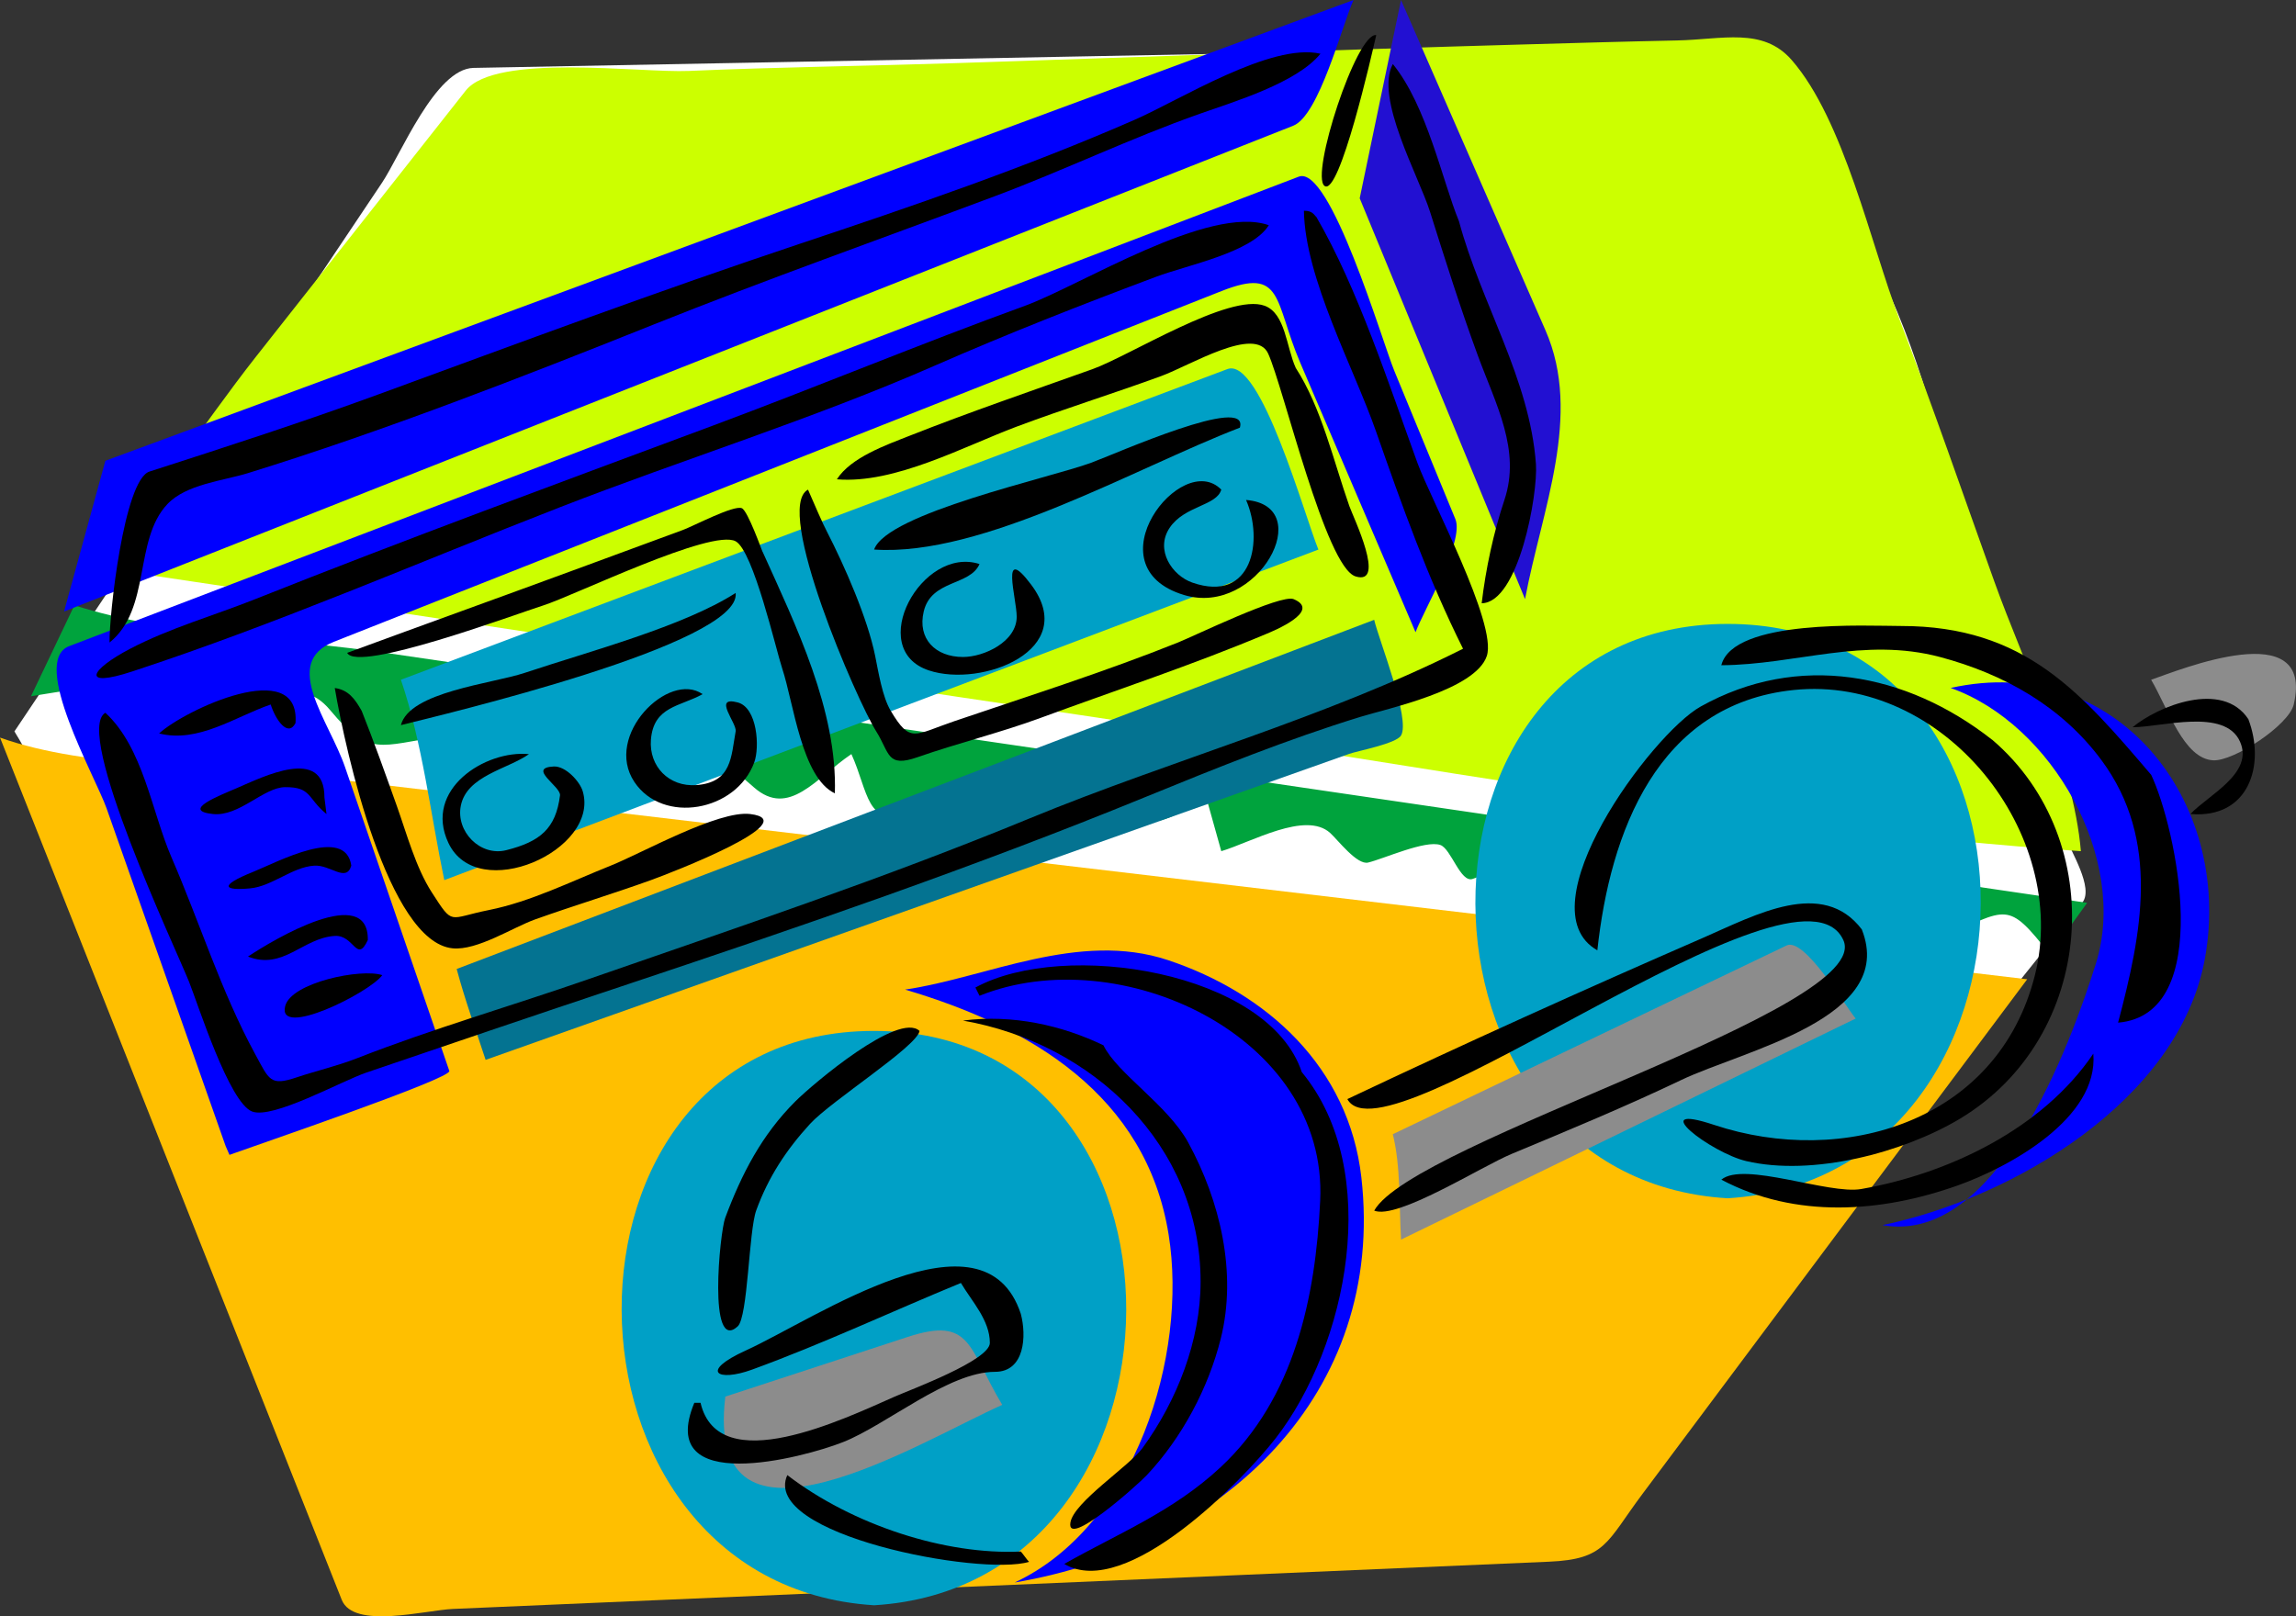 <?xml version="1.0" encoding="UTF-8" standalone="no"?>
<!-- Generator: Adobe Illustrator 12.0.0, SVG Export Plug-In . SVG Version: 6.00 Build 51448)  -->
<svg
    xmlns:inkscape="http://www.inkscape.org/namespaces/inkscape"
    xmlns:rdf="http://www.w3.org/1999/02/22-rdf-syntax-ns#"
    xmlns="http://www.w3.org/2000/svg"
    xmlns:cc="http://web.resource.org/cc/"
    xmlns:dc="http://purl.org/dc/elements/1.1/"
    xmlns:sodipodi="http://inkscape.sourceforge.net/DTD/sodipodi-0.dtd"
    xmlns:svg="http://www.w3.org/2000/svg"
    xmlns:ns1="http://sozi.baierouge.fr"
    xmlns:xlink="http://www.w3.org/1999/xlink"
    id="Layer_1"
    style="enable-background:new 0 0 400.615 282.087"
    space="preserve"
    sodipodi:docname="pesistica.svg"
    viewBox="0 0 400.615 282.087"
    sodipodi:version="0.32"
    version="1.1"
    inkscape:version="0.42"
    sodipodi:docbase="F:\openclip\svg da inviare"
  >
  <rect x="0" y="0" width="400.615" height="282.087" fill="#333333" stroke="none"/>
  <sodipodi:namedview
      id="base"
      bordercolor="#666666"
      inkscape:pageshadow="2"
      inkscape:window-width="787"
      pagecolor="#ffffff"
      inkscape:zoom="1.2762020"
      inkscape:window-x="88"
      borderopacity="1.0"
      inkscape:current-layer="Layer_1"
      inkscape:cx="200.30750"
      inkscape:cy="141.04350"
      inkscape:window-y="116"
      inkscape:window-height="510"
      inkscape:pageopacity="0.0"
  />
  <path
      id="path3"
      style="fill:#FFFFFF"
      d="m2.524 127.64c21.368-31.9 42.735-63.802 64.102-95.702 3.298-4.925 9.333-19.959 15.991-20.085 14.273-0.27 28.546-0.54 42.82-0.81 47.695-0.902 95.391-1.805 143.08-2.707 13.052-0.247 26.103-0.494 39.153-0.741 5.534-0.104 18.251 35.676 20.825 41.107 7.421 15.655 10.724 30.897 14.732 47.861 3.978 16.83 11.191 33.035 17.076 49.271 0.977 2.693 5.079 9.13 3.034 11.682-4.067 5.076-8.135 10.152-12.202 15.229-14.761 18.421-29.521 36.842-44.282 55.263-10.668 13.313-21.336 26.627-32.004 39.94-3.066 3.827-18.726 1.887-23.191 2.101-46.201 2.208-92.403 4.415-138.6 6.623-16.3 0.779-32.601 1.559-48.902 2.338-3.145 0.15-19.096-42.742-20.587-46.125-6.863-15.57-13.058-31.037-18.996-46.984-6.854-18.38-11.961-41.81-22.061-58.26"
  />
  <path
      id="path5"
      style="fill:#FFBF00"
      d="m0 128.72c13.583 34.28 27.166 68.56 40.748 102.84 6.293 15.881 12.585 31.763 18.878 47.644 2.064 5.211 14.596 1.804 19.4 1.597 45.997-1.982 91.993-3.966 137.99-5.948 17.75-0.766 35.5-1.53 53.25-2.296 9.947-0.429 10.002-3.376 16.319-11.828 22.376-29.94 44.751-59.881 67.127-89.821-58.952-6.971-117.9-13.941-176.86-20.912-40.909-4.837-81.818-9.675-122.73-14.512-16.627-1.96-38.709-1.24-54.13-6.76"
  />
  <path
      id="path7"
      style="fill:#00A33D"
      d="m12.979 105.65c-2.523 5.288-5.047 10.575-7.57 15.862 6.9-1.113 13.8-2.226 20.7-3.338 5.591-0.902 7.126 12.396 12.47 9.613 7.483-3.898 13.196-10.85 19.054-3.82 6.869 8.244 8.603 6.112 19.349 4.576 6.787-0.97 12.004-3.602 17.247 0.914 8.333 7.178 8.058 8.847 18.181 5.166 10.814-3.932 10.507-4.758 19.152 2.805 6.116 5.351 10.791-1.63 16.993-5.82 2.966 6.526 2.644 13.007 9.972 10.075 2.204-0.882 7.48-4.254 9.859-3.945 2.356 0.306 4.137 4.668 6.49 5.046 7.799 1.253 9.963-6.991 18.024-2.351 8.312 4.784 8.95 3.316 17.673-0.893 0.84 3.005 1.681 6.01 2.521 9.015 5.212-1.552 14.724-7.067 19.004-3.176 1.356 1.233 4.688 5.63 6.616 5.162 2.763-0.672 9.995-3.964 12.603-3.066 1.876 0.646 3.521 6.667 5.64 5.917 4.844-1.715 9.688-3.429 14.531-5.144 7.63-2.701 6.45 12.918 14.963 6.47 9.396-7.118 8.591-5.833 18.18 1.083 8.675 6.257 8.3-1.083 17.718-0.396 5.955 0.435 10.408 10.719 16.677 8.057 11.321-4.81 11.123-6.507 18.658 3.123 2.163-3.005 4.326-6.009 6.489-9.014-58.979-8.668-117.96-17.336-176.94-26.003-39.882-5.861-79.764-11.723-119.65-17.584-17.466-2.58-37.817-2.97-54.591-8.34"
  />
  <path
      id="path9"
      style="fill:#CCFF00"
      d="m15.503 98.795c57.661 8.554 115.27 17.46 172.93 25.991 57.871 8.561 116.26 19.737 174.65 23.767-1.354-15.575-9.857-32.425-15.108-47.073-5.491-15.321-10.806-30.751-16.62-45.952-4.901-12.815-9.628-34.649-18.75-45.071-5.033-5.75-12.055-3.558-20.037-3.396-9.064 0.185-18.125 0.453-27.188 0.708-32.952 0.929-65.898 2.185-98.846 3.255-15.434 0.501-30.872 0.685-46.301 1.353-8.648 0.375-33.787-3.144-38.987 3.455l-36.585 46.419c-9.32 11.842-18.314 26.278-29.145 36.534"
  />
  <path
      id="path11"
      style="fill:#00A0C6"
      d="m301.43 209.13c58.491-3.582 59.308-100.28 0-100.24-59.02 0.04-58.31 96.77 0 100.24"
  />
  <path
      id="path13"
      style="fill:#00A0C6"
      d="m152.52 280.16c58.228-3.521 59.074-100.2 0-100.24-59.183-0.04-58.293 96.61 0 100.24"
  />
  <path
      id="path15"
      style="fill:#8C8C8C"
      d="m126.56 243.74c10.6-3.469 21.199-6.938 31.799-10.405 11.196-3.664 10.524 1.861 16.518 11.849-14.33 6.36-52.09 29.97-48.32-1.45"
  />
  <path
      id="path17"
      style="fill:#8C8C8C"
      d="m243.02 197.95c15.285-7.328 30.57-14.656 45.854-21.984 7.618-3.652 15.236-7.305 22.854-10.957 3.071-1.473 9.942 10.144 12.057 12.752l-79.324 38.578c-0.36-5.96-0.03-12.76-1.44-18.39"
  />
  <path
      id="path19"
      style="fill:#8C8C8C"
      d="m375.34 118.63c2.978 5.085 5.678 13.783 10.817 14.063 3.611 0.197 13.216-6.131 14.063-9.739 3.69-15.7-19.93-6.03-24.88-4.32"
  />
  <path
      id="path21"
      style="fill:#0000FF"
      d="m340.37 120.07c17.729 6.292 31.034 29.842 25.332 48.087-4.421 14.142-17.275 49.22-37.233 45.659 22.767-4.718 51.775-21.809 56.25-46.514 5.01-27.65-15.65-53.62-44.35-47.24"
  />
  <path
      id="path23"
      style="fill:#0000FF"
      d="m157.93 172.71c21.892 6.47 42.054 18.427 45.972 42.727 3.412 21.16-5.867 50.945-26.862 60.752 36.476-6.208 64.793-32.908 60.496-70.711-2.187-19.238-16.498-32.164-33.733-37.909-15.58-5.19-31.77 3.09-45.88 5.14"
  />
  <path
      id="path25"
      style="fill:#00A0C6"
      d="m69.951 118.63c32.426-12.19 64.852-24.381 97.278-36.571 15.645-5.881 31.29-11.763 46.935-17.645 5.8-2.18 13.469 25.646 15.875 31.499l-152.52 57.69c-2.391-11.48-3.822-23.99-7.569-34.97"
  />
  <path
      id="path27"
      style="fill:#2210D2"
      d="m237.25 34.613c9.615 23.317 19.229 46.633 28.845 69.95 2.919-15.614 10.057-32.066 3.57-46.905-8.41-19.216-16.81-38.435-25.21-57.655-2.4 11.538-4.81 23.075-7.21 34.613"
  />
  <path
      id="path29"
      style="fill:#0000FF"
      d="m18.387 80.409c-2.404 8.772-4.807 17.544-7.211 26.316 41.098-16.246 82.196-32.492 123.29-48.738 24.707-9.767 49.414-19.533 74.12-29.3 5.685-2.247 11.368-4.494 17.053-6.741 4.528-1.791 8.462-17.358 10.526-21.946-72.59 26.808-145.19 53.611-217.78 80.414"
  />
  <path
      id="path31"
      style="fill:#047391"
      d="m79.683 169.11c53.364-20.313 106.73-40.625 160.09-60.937 0.833 3.586 6.374 17.318 4.687 20.189-0.838 1.426-7.584 2.688-9.051 3.208-18.344 6.501-36.687 13.003-55.03 19.504-31.883 11.3-63.766 22.601-95.648 33.9-1.713-5.26-3.63-10.54-5.049-15.86"
  />
  <path
      id="path33"
      style="fill:#0000FF"
      d="m40.021 201.56c4.262-1.554 38.831-13.333 38.379-14.652-6.065-17.677-12.131-35.354-18.196-53.03-2.779-8.098-11.197-18.214-1.959-21.865 15.096-5.966 30.192-11.933 45.289-17.899l109.6-43.316c10.87-4.296 9.13 1.741 13.744 12.527 6.704 15.67 13.407 31.341 20.111 47.011 1.539-4.077 8.545-15.867 6.945-19.753-3.546-8.611-7.092-17.222-10.638-25.832-2.12-5.149-11.192-36.017-16.682-33.92l-106.19 40.56c-36.11 13.787-72.23 27.583-108.35 41.375-6.916 2.642 4.568 22.763 6.53 28.33 6.923 19.644 13.846 39.288 20.77 58.932 0.07 0.21 1.041 2.33 0.661 1.53"
  />
  <path
      id="path35"
      d="m240.13 6.13c-0.74 3.267-6.411 28.194-9.015 26.32-2.55-1.835 5.58-26.863 9.01-26.32"
  />
  <path
      id="path37"
      d="m230.4 9.373c-4.09 5.072-14.999 8.35-21.039 10.479-12.125 4.275-23.721 9.875-35.75 14.38-19.855 7.437-39.785 14.492-59.528 22.389-23.08 9.234-47.156 18.629-70.812 25.949-4.375 1.354-10.769 1.926-14.063 5.409-5.929 6.267-2.78 18.262-10.095 24.155-0.085-4.651 2.511-28.396 6.958-29.831 13.39-4.319 26.785-8.645 39.995-13.487 24.407-8.946 48.857-18.05 73.477-26.269 19.642-6.558 39.385-13.316 58.412-21.632 7.84-3.421 23.83-13.528 32.45-11.538"
  />
  <path
      id="path39"
      d="m254.56 38.581c3.816 14.283 12.364 27.516 13.436 42.411 0.375 5.2-2.994 24.19-9.467 24.293 0.705-5.983 2.056-12.307 3.967-18.029 2.905-8.702-1.475-16.61-4.654-25.25-3.031-8.24-5.683-16.673-8.326-25.048-1.974-6.251-9.667-19.869-6.49-25.784 5.97 7.351 8.63 20.34 11.53 27.412"
  />
  <path
      id="path41"
      d="m229.68 37.859c7.235 12.451 12.706 29.366 17.654 42.961 2.271 6.241 13.951 28.052 12.092 33.659-1.968 5.935-17.281 9.16-22.042 10.626-12.69 3.908-25.131 8.922-37.419 13.952-30.08 12.313-60.775 22.835-91.599 33.11-14.822 4.94-29.613 9.968-44.401 15.008-4.425 1.509-16.364 8.195-19.976 6.811-4.003-1.534-9.419-18.677-11.018-22.676-2.268-5.673-20.216-43.678-14.584-46.916 6.637 6.144 8.054 17.2 11.539 25.24 4.917 11.341 8.665 23.441 14.583 34.308 2.478 4.55 2.611 5.645 7.231 4.092 3.53-1.187 6.996-1.952 10.601-3.363 13.131-5.141 26.773-9.067 40.092-13.696 25.906-9.002 51.879-17.7 77.25-28.158 24.82-10.23 51.646-17.53 75.595-29.599-6.111-12.22-10.668-25.026-15.177-37.905-3.942-11.263-12.4-26.748-12.588-38.535 1.57-0.022 1.83 0.831 2.17 1.089"
  />
  <path
      id="path43"
      d="m221.39 39.303c-2.97 4.783-14.176 6.941-19.651 8.993-12.954 4.853-25.912 9.939-38.581 15.493-21.288 9.332-43.825 16.321-65.442 24.731-24.78 9.641-49.463 20.411-74.636 28.664-9.122 2.99-7.363-0.309-0.363-3.965 6.958-3.635 14.589-5.778 21.813-8.655 26.421-10.52 53.174-20.342 79.866-30.289 18.203-6.783 36.159-14.26 54.444-20.909 9.59-3.482 32.16-17.744 42.55-14.059"
  />
  <path
      id="path45"
      d="m226.07 64.183c4.502 6.937 6.627 16.372 9.374 24.155 0.678 1.919 6.499 13.929 1.081 12.26-5.215-1.606-12.568-32.991-15.25-38.887-2.247-4.942-13.625 2.075-18.642 3.912-8.392 3.072-16.929 5.717-25.294 8.853-9.135 3.424-21.253 10.022-31.315 9.175 2.439-3.828 8.638-5.997 12.62-7.574 10.31-4.082 21.362-7.861 31.957-11.644 6.46-2.307 23.881-13.353 30.061-11.068 3.63 1.338 3.77 7.178 5.41 10.816"
  />
  <path
      id="path47"
      d="m216.34 74.637c-18.309 7.052-44.958 22.567-63.821 21.271 2.239-6.343 30.615-12.475 37.859-15.141 4.32-1.59 27.68-12.022 25.96-6.13"
  />
  <path
      id="path49"
      d="m213.09 85.454c-0.796 2.847-6.42 2.787-9.012 6.671-2.587 3.875 0.464 8.339 3.967 9.554 10.524 3.649 12.432-7.446 9.373-14.422 12.541 1.016 2.041 20.458-10.817 16.588-16.41-4.944-0.42-25.462 6.49-18.396"
  />
  <path
      id="path51"
      d="m144.23 92.666c3.15 6.114 7.16 15.286 8.473 21.813 0.551 2.737 1.261 7.145 2.703 9.557 3.459 5.787 4.062 4.219 11.18 1.803 13.015-4.417 26.183-8.594 38.94-13.701 2.894-1.159 17.982-8.497 20.19-7.574 4.984 2.083-3.64 5.597-4.697 6.042-12.944 5.453-26.294 9.841-39.47 14.691-7.049 2.595-14.362 4.373-21.453 6.852-5.392 1.885-4.818-0.71-7.211-4.507-3.342-5.302-17.994-38.987-11.901-42.187 0.88 2.047 2.77 6.38 3.25 7.213"
  />
  <path
      id="path53"
      d="m133.05 96.271c5.833 12.93 13.074 27.725 12.62 42.187-5.794-2.734-7.186-15.778-9.195-21.813-1.061-3.186-5.021-20.494-8.114-22.176-4.169-2.268-28.148 9.457-33.532 11.18-5.211 1.667-32.453 11.791-34.253 8.289 13.454-4.949 26.942-9.795 40.395-14.748 6.066-2.233 12.13-4.471 18.197-6.703 1.831-0.674 8.899-4.403 10.278-3.789 1.04 0.469 3.51 7.442 3.59 7.571"
  />
  <path
      id="path55"
      d="m170.91 98.437c-1.659 3.837-8.409 2.697-9.736 8.288-1.129 4.761 2.05 7.937 6.85 7.937 3.694 0 9.375-2.674 9.375-7.033 0-3.182-2.955-12.887 2.525-5.586 8.564 11.411-8.617 18.031-17.851 14.961-11.15-3.7-1.24-21.826 8.84-18.563"
  />
  <path
      id="path57"
      d="m128.36 103.48c1.1 8.942-51.552 21.344-58.409 23.073 1.499-5.82 15.901-7.222 21.593-9.119 11.376-3.79 27.716-8.11 36.816-13.95"
  />
  <path
      id="path59"
      d="m375.34 135.21c4.373 9.222 11.316 41.82-5.768 43.268 4.099-15.496 7.464-31.786-2.884-45.79-6.951-9.407-17.063-15.06-28.164-18.017-13.347-3.555-25.188 1.349-38.181 1.429 2.074-8.124 25.541-6.849 31.369-6.849 21.63 0 31.38 11.64 43.62 25.96"
  />
  <path
      id="path61"
      d="m347.58 129.08c20.611 17.573 18.115 51.945-5.624 66.18-9.848 5.905-25.722 10.099-37.284 7.373-6.161-1.452-17.764-10.357-5.589-6.311 22.407 7.449 49.554-0.439 55.989-26.18 6.162-24.648-15.884-52.43-42.108-49.718-23.814 2.463-32.033 24.921-34.253 45.429-12.971-7.354 9.448-37.749 18.028-42.545 17.01-9.5 35.9-5.94 50.83 5.78"
  />
  <path
      id="path63"
      d="m51.56 126.2c-1.32 2.527-3.471-0.56-4.328-3.246-6.146 2.106-12.662 6.791-19.468 5.05 4.441-4.1 24.665-13.6 23.796-1.8"
  />
  <path
      id="path65"
      d="m63.099 124.04c2.187 5.483 4.124 10.964 6.13 16.584 1.729 4.844 3.316 10.795 6.13 15.145 3.809 5.889 2.777 4.485 9.916 3.063 7.297-1.455 14.37-4.998 21.271-7.75 5.361-2.138 18.763-9.686 24.338-9.015 9.757 1.175-13.855 10.295-17.306 11.536-6.689 2.406-13.511 4.469-20.19 6.851-3.891 1.387-10.126 5.48-14.422 5.051-11.24-1.124-18.657-34.258-20.553-45.43 2.351 0.33 3.482 1.84 4.684 3.97"
  />
  <path
      id="path67"
      d="m122.59 121.15c-3.916 2.179-8.55 2.1-9.014 7.937-0.369 4.643 3.134 8.284 7.933 7.93 6.203-0.458 6.047-4.953 6.849-9.373 0.259-1.43-4.109-6.239 0.363-5.05 3.435 0.914 3.855 7.814 2.884 10.458-3.151 8.58-15.943 10.871-20.914 3.424-5.42-8.12 6.01-19.45 11.9-15.33"
  />
  <path
      id="path69"
      d="m392.29 125.48c3.046 7.971 0.15 17.455-10.095 16.584 3.152-3.345 11.103-7.096 8.655-12.619-2.636-5.948-13.721-2.532-18.751-2.524 4.45-3.71 15.66-8.25 20.18-1.44"
  />
  <path
      id="path71"
      d="m92.303 131.61c-3.702 2.622-10.855 3.753-11.898 9.014-0.892 4.499 3.387 8.896 7.934 7.752 5.911-1.487 8.641-3.765 9.373-9.555 0.198-1.563-5.825-4.831-1.081-5.049 2.067-0.095 4.548 2.624 5.049 4.331 3.018 10.271-18.336 19.811-23.437 9.014-4.413-9.34 6.443-16.26 14.06-15.5"
  />
  <path
      id="path73"
      d="m56.609 139.18c0.12 0.962 0.239 1.924 0.359 2.887-3.362-2.731-2.581-4.725-7.211-4.689-3.768 0.028-8.042 5.186-12.62 4.689-5.588-0.606 1.095-3.195 4.146-4.506 4.582-1.97 15.363-7.42 15.326 1.62"
  />
  <path
      id="path75"
      d="m61.296 151.08c-0.907 3.002-3.618-0.194-6.49 0-3.848 0.26-7.335 3.61-11.179 3.964-4.578 0.422-5.524-0.442 0.542-2.884 4.26-1.72 16.132-8.14 17.127-1.08"
  />
  <path
      id="path77"
      d="m324.87 162.25c6.098 15.489-20.574 21.007-31.589 26.271-9.61 4.593-19.671 8.759-29.507 12.857-5.397 2.248-19.971 11.532-23.996 9.906 6.746-12.058 87.388-35.24 81.849-47.232-7.936-17.181-80.053 39.77-86.535 27.766 20.53-9.725 41.192-19.061 62.018-28.123 9.2-4.01 20.93-10.51 27.77-1.46"
  />
  <path
      id="path79"
      d="m64.18 164.06c-1.935 4.159-2.387-0.928-5.768-0.717-5.592 0.349-8.99 6.02-15.145 3.605 4.581-3.06 21.088-12.84 20.913-2.88"
  />
  <path
      id="path81"
      d="m227.16 187.13c14.181 17.211 7.977 47.744-4.619 63.941-5.478 7.043-26.032 28.312-36.845 21.873 9.557-5.402 19-9.157 27.279-16.878 12.886-12.019 16.566-29.617 17.376-46.479 1.388-28.93-35.19-45.573-59.437-35.8-0.241-0.479-0.481-0.96-0.722-1.439 15.54-8.47 51.16-2.8 56.96 14.79"
  />
  <path
      id="path83"
      d="m66.704 170.19c-2.338 3.15-18.382 11.076-16.947 5.408 1.047-4.14 13.292-6.64 16.947-5.41"
  />
  <path
      id="path85"
      d="m192.54 182.44c2.353 4.866 11.237 10.453 14.781 16.949 5.575 10.22 8.557 22.741 5.689 34.211-2.165 8.658-6.776 17.325-12.9 23.84-1.67 1.776-14.071 12.829-13.341 8.291 0.577-3.586 10.26-9.822 12.593-13.03 5.999-8.248 10.121-18.706 10.121-29.021 0-23.879-18.948-41.646-41.464-45.564 8.71-1.13 17.36 0.86 24.52 4.32"
  />
  <path
      id="path87"
      d="m160.45 179.92c-0.418 2.702-15.442 12.216-19.109 16.225-4.157 4.545-7.266 9.264-9.389 15.093-1.308 3.591-1.439 18.6-3.231 20.243-5.23 4.798-3.13-16.414-2.187-18.931 2.889-7.711 6.364-14.455 12.229-20.32 3.12-3.1 18.05-15.73 21.69-12.3"
  />
  <path
      id="path89"
      d="m365.25 183.89c0.945 11.277-14.647 19.781-23.568 22.968-13.44 4.802-28.396 5.87-41.333-0.976 3.874-3.258 18.733 2.629 24.395 1.635 15.24-2.68 31.64-10.5 40.51-23.63"
  />
  <path
      id="path91"
      d="m178.12 229.32c1.005 3.787 0.715 10.098-4.507 10.098-8.139 0-18.908 9.249-26.503 12.262-6.976 2.767-32.772 9.525-25.961-6.854h1.084c3.146 13.397 25.038 2.813 33.891-1.084 2.826-1.244 16.588-6.333 16.588-9.371 0-3.956-3.102-7.188-5.049-10.459-12.101 4.98-24.203 10.669-36.471 15.132-6 2.183-9.181 0.34-1.081-3.34 12.18-5.54 41.59-25.9 48.01-6.39"
  />
  <path
      id="path93"
      d="m178.12 270.78c0.503 0.581 1.043 1.408 1.44 1.803-8.44 2.548-46.883-4.746-42.187-15.141 11.4 8.73 27.58 13.97 40.75 13.34"
  />
</svg
>

